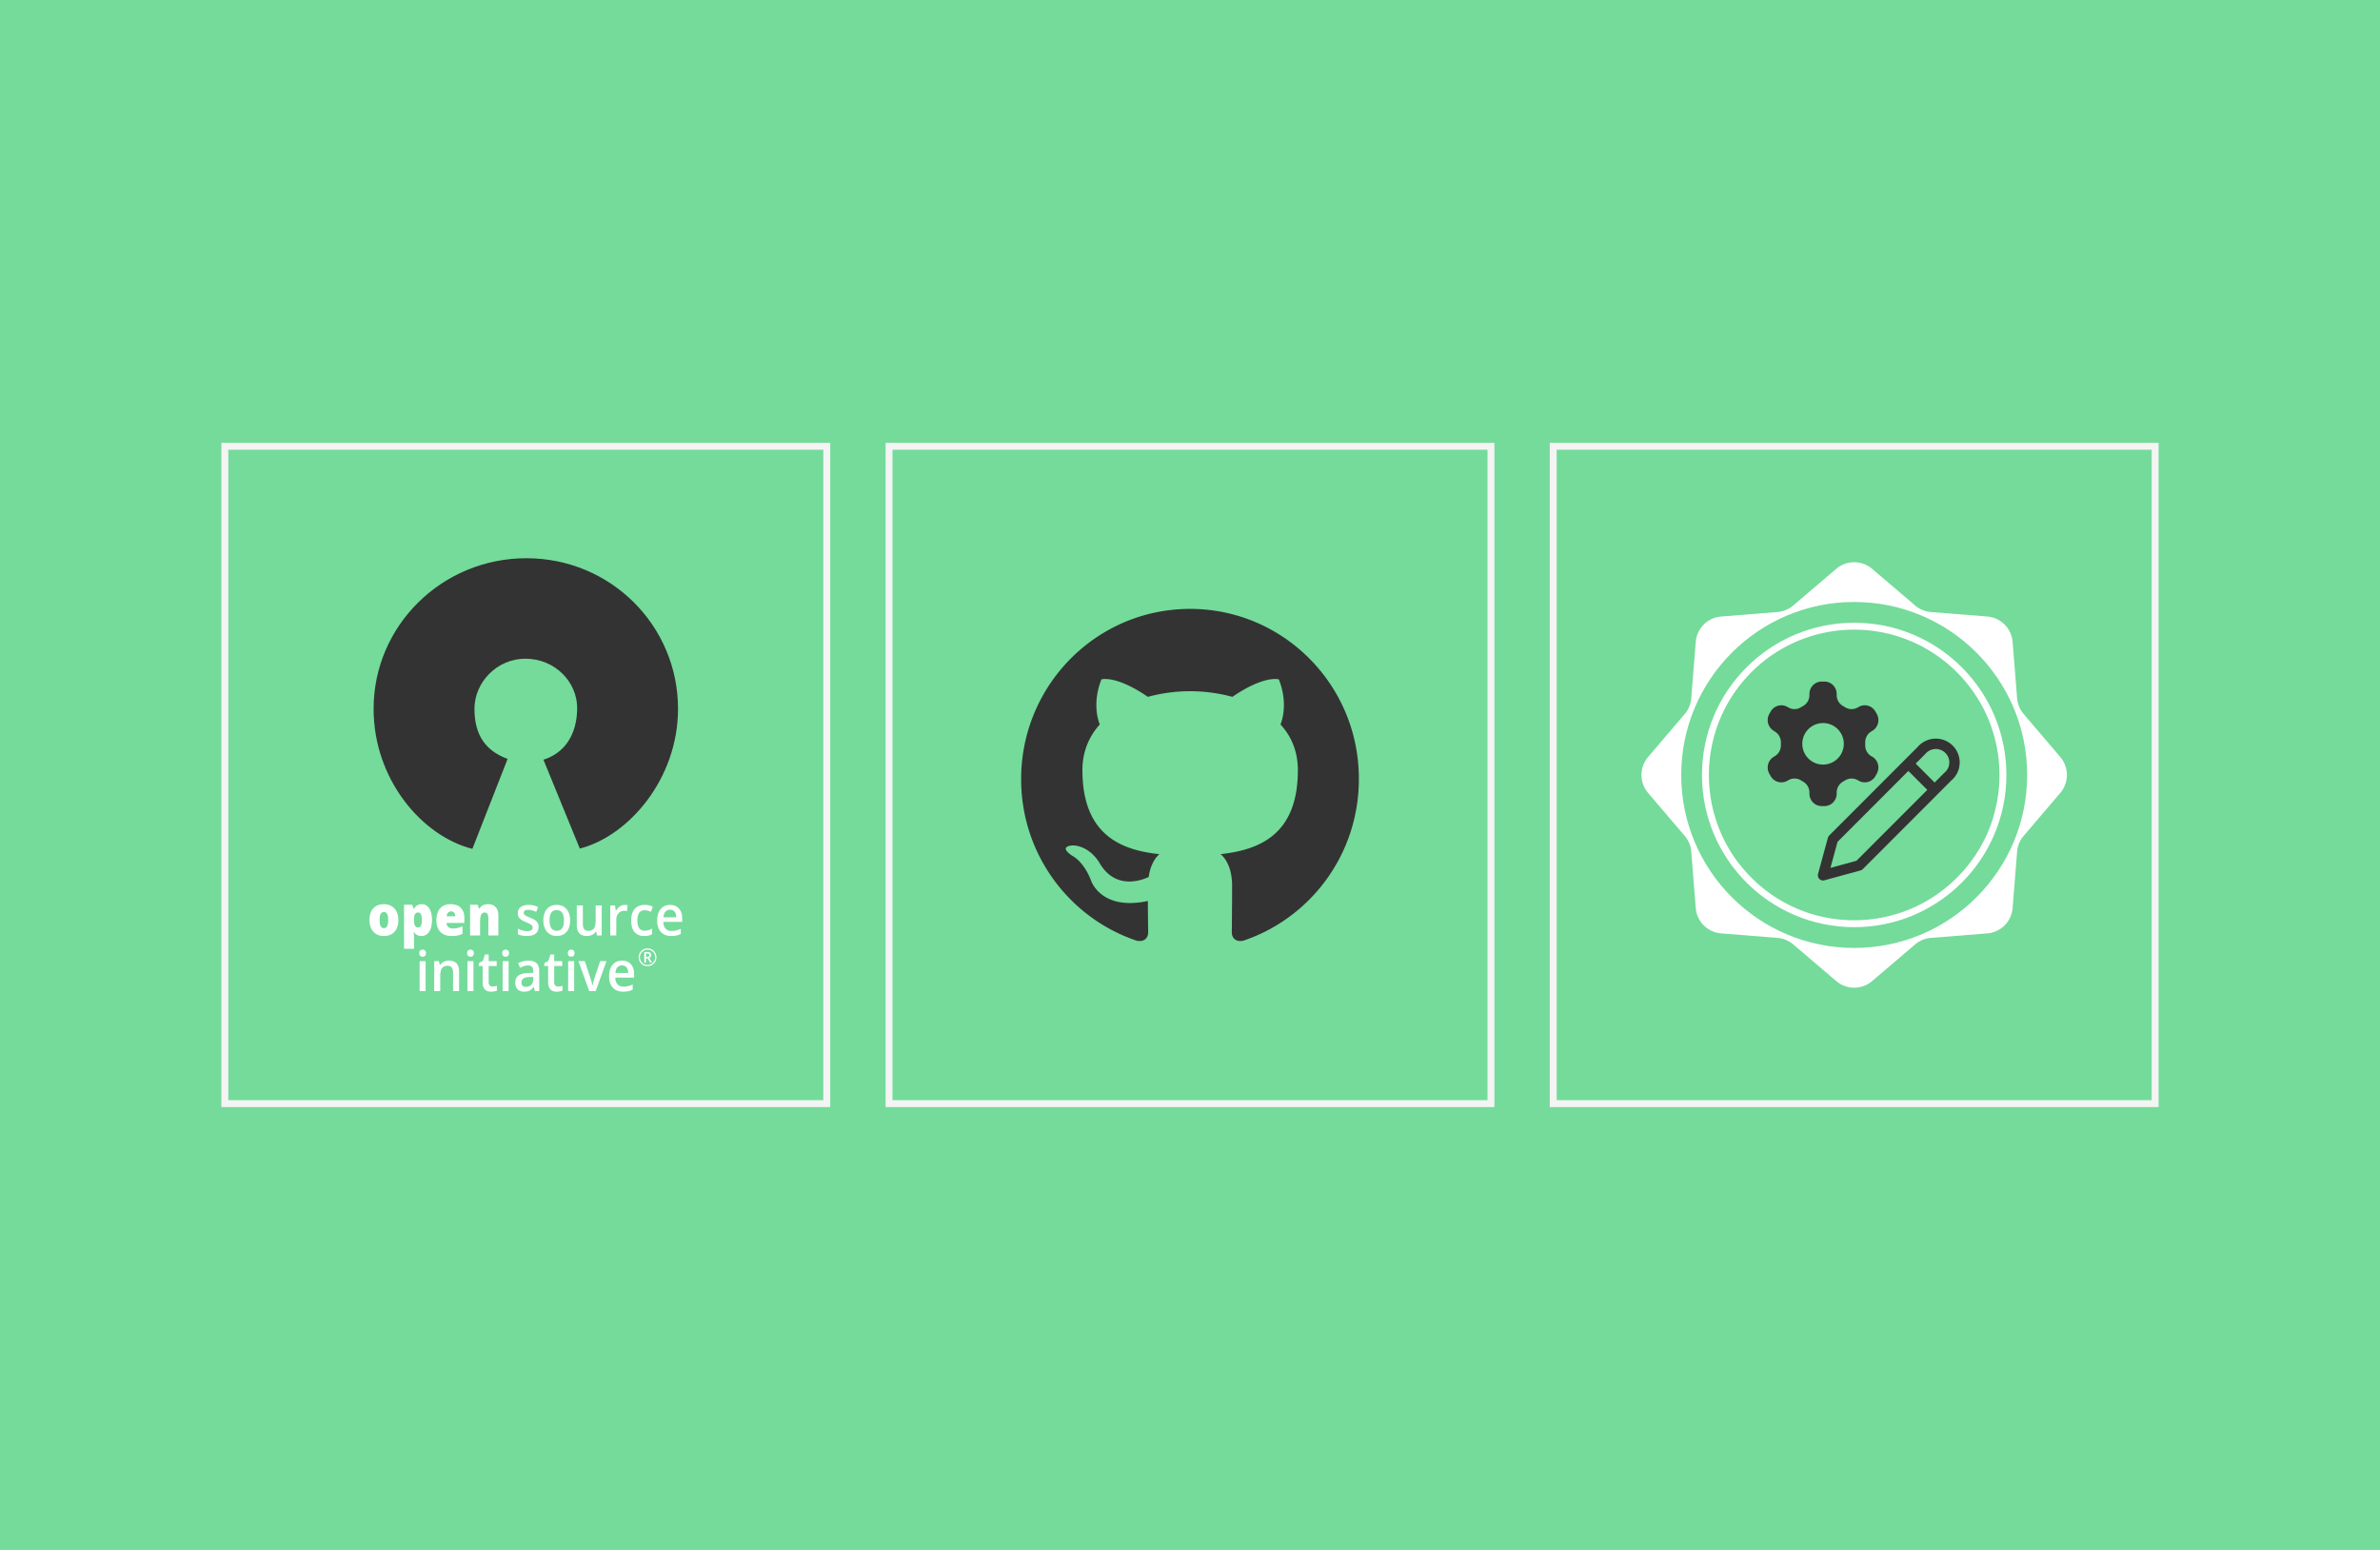 <svg xmlns="http://www.w3.org/2000/svg" width="688" height="448" fill="none"><path fill="#74DB9A" d="M0 0h688v448H0z"/><path stroke="#F4F4F4" stroke-width="2" d="M65 129h174v190H65z"/><path fill="#333" d="M146.736 219.366c-6.295-2.321-9.581-6.791-9.581-14.483 0-7.693 6.53-14.472 14.689-14.486 8.61-.013 15.104 6.765 15.001 14.486-.104 7.72-3.813 12.857-9.749 14.714l10.516 25.684C181.686 241.664 196 225.18 196 204.883c0-24.041-19.457-43.53-43.844-43.53S108 180.842 108 204.883c0 20.612 14.179 36.867 28.553 40.47l10.183-25.987z"/><path fill="#fff" d="M115.157 265.931c0 1.453-.369 2.587-1.108 3.402-.734.81-1.763 1.215-3.088 1.215-1.271 0-2.283-.415-3.037-1.246-.749-.831-1.123-1.955-1.123-3.371 0-1.448.367-2.571 1.101-3.371.739-.805 1.773-1.207 3.103-1.207.823 0 1.549.186 2.18.557.63.371 1.115.904 1.455 1.599.345.69.517 1.497.517 2.422zm-5.423 0c0 .763.096 1.346.288 1.748.192.397.515.596.968.596.448 0 .764-.199.946-.596.187-.402.281-.985.281-1.748 0-.758-.094-1.33-.281-1.717-.187-.386-.507-.58-.961-.58-.443 0-.761.194-.953.58-.192.382-.288.954-.288 1.717zm12.088 4.617a2.82 2.82 0 0 1-1.138-.219c-.335-.152-.668-.421-.998-.808h-.133c.089.622.133 1.009.133 1.16v3.567h-2.888V261.51h2.349l.406 1.129h.133c.537-.857 1.279-1.286 2.224-1.286.926 0 1.653.408 2.18 1.223.527.815.791 1.934.791 3.355 0 1.432-.276 2.561-.828 3.386-.547.821-1.29 1.231-2.231 1.231zm-.968-6.788c-.424 0-.722.162-.894.486-.168.318-.259.794-.274 1.426v.243c0 .763.096 1.315.289 1.654.192.34.495.51.908.51.37 0 .638-.167.806-.502.167-.34.251-.899.251-1.677 0-.763-.084-1.309-.251-1.639-.168-.334-.446-.501-.835-.501zm9.708 6.788c-1.394 0-2.477-.392-3.251-1.176-.768-.789-1.152-1.91-1.152-3.363 0-1.499.357-2.649 1.071-3.449.714-.805 1.734-1.207 3.059-1.207 1.261 0 2.234.35 2.918 1.05.69.695 1.035 1.699 1.035 3.011v1.364h-5.165c.02.496.19.885.51 1.168.325.282.766.423 1.323.423.507 0 .972-.05 1.396-.149.429-.105.892-.28 1.389-.525v2.202a4.886 4.886 0 0 1-1.404.51 9.178 9.178 0 0 1-1.729.141zm-.17-7.11c-.34 0-.625.115-.857.345-.226.225-.359.58-.399 1.066h2.483c-.01-.428-.126-.771-.347-1.027-.217-.256-.51-.384-.88-.384zm10.78 6.953v-4.844c0-.591-.081-1.035-.244-1.333-.157-.303-.413-.454-.768-.454-.488 0-.84.206-1.057.619-.216.413-.325 1.121-.325 2.124v3.888h-2.889v-8.881h2.18l.362 1.097h.17a2.334 2.334 0 0 1 1.02-.94c.438-.209.94-.314 1.507-.314.926 0 1.645.285 2.157.854.517.57.776 1.372.776 2.407v5.777h-2.889zm14.519-2.469c0 .846-.291 1.497-.872 1.952-.582.449-1.414.674-2.498.674-1.088 0-1.962-.175-2.623-.525v-1.592c.961.471 1.855.706 2.683.706 1.068 0 1.603-.342 1.603-1.027a.842.842 0 0 0-.178-.549c-.118-.146-.312-.298-.583-.454a9.635 9.635 0 0 0-1.131-.533c-.94-.387-1.578-.774-1.913-1.161-.33-.386-.495-.888-.495-1.505 0-.742.28-1.317.842-1.724.566-.413 1.335-.62 2.305-.62.961 0 1.87.207 2.727.62l-.562 1.387c-.882-.387-1.623-.58-2.224-.58-.916 0-1.374.277-1.374.831 0 .272.118.502.354.69.242.188.764.447 1.567.776.675.277 1.165.53 1.47.76.306.23.532.497.68.8.148.298.222.656.222 1.074zm9.117-1.882c0 1.417-.342 2.522-1.027 3.316-.685.795-1.638 1.192-2.859 1.192-.764 0-1.439-.183-2.025-.549-.586-.366-1.037-.891-1.352-1.575-.315-.685-.473-1.479-.473-2.384 0-1.405.34-2.503 1.02-3.292.68-.789 1.638-1.184 2.874-1.184 1.182 0 2.118.405 2.808 1.215.689.805 1.034 1.892 1.034 3.261zm-5.948 0c0 2.002.697 3.003 2.091 3.003 1.379 0 2.069-1.001 2.069-3.003 0-1.98-.695-2.97-2.084-2.97-.729 0-1.258.256-1.588.768-.325.512-.488 1.246-.488 2.202zm13.713 4.352-.244-1.137h-.088a2.512 2.512 0 0 1-1.035.948c-.443.23-.95.345-1.522.345-.99 0-1.729-.261-2.216-.784-.488-.522-.732-1.314-.732-2.375v-5.667h1.751v5.346c0 .664.128 1.163.385 1.497.256.329.657.494 1.204.494.729 0 1.263-.23 1.603-.69.345-.465.517-1.241.517-2.328v-4.319h1.744v8.67h-1.367zm7.987-8.828c.35 0 .638.027.865.079l-.17 1.717a3.098 3.098 0 0 0-.769-.095c-.694 0-1.258.241-1.692.722-.428.48-.642 1.105-.642 1.873v4.531h-1.737v-8.67h1.36l.229 1.529h.088a3.384 3.384 0 0 1 1.057-1.231 2.436 2.436 0 0 1 1.411-.455zm5.682 8.984c-1.236 0-2.177-.382-2.823-1.145-.64-.768-.96-1.868-.96-3.3 0-1.458.335-2.579 1.005-3.363.675-.784 1.647-1.176 2.918-1.176.862 0 1.638.17 2.328.51l-.525 1.482c-.734-.304-1.34-.455-1.818-.455-1.413 0-2.12.995-2.12 2.987 0 .972.175 1.703.525 2.194.354.486.871.729 1.551.729.773 0 1.505-.203 2.195-.611v1.607a3.31 3.31 0 0 1-.998.415 5.56 5.56 0 0 1-1.278.126zm7.78 0c-1.271 0-2.266-.392-2.985-1.176-.714-.789-1.071-1.873-1.071-3.253 0-1.416.332-2.529.997-3.34.665-.81 1.579-1.215 2.741-1.215 1.079 0 1.931.348 2.557 1.043.625.695.938 1.651.938 2.869v.996h-5.445c.024.841.239 1.489.643 1.944.403.449.972.674 1.706.674.483 0 .931-.047 1.345-.141a7.06 7.06 0 0 0 1.345-.486v1.497a5.14 5.14 0 0 1-1.286.455 7.5 7.5 0 0 1-1.485.133zm-.318-7.588c-.551 0-.995.185-1.33.556-.33.371-.527.912-.591 1.623h3.709c-.01-.716-.172-1.257-.487-1.623-.316-.371-.749-.556-1.301-.556zm-70.671 23.53h-1.736v-8.67h1.736v8.67zm-1.839-10.967c0-.329.083-.583.251-.76.172-.178.416-.267.731-.267.306 0 .542.089.71.267.172.177.258.431.258.76 0 .314-.086.562-.258.745-.168.177-.404.266-.71.266-.315 0-.559-.089-.731-.266-.168-.183-.251-.431-.251-.745zm11.518 10.967h-1.743v-5.331c0-.669-.128-1.168-.385-1.497-.251-.329-.652-.494-1.204-.494-.734 0-1.271.23-1.611.69-.339.46-.509 1.231-.509 2.312v4.32h-1.737v-8.67h1.36l.244 1.137h.088a2.472 2.472 0 0 1 1.049-.957 3.347 3.347 0 0 1 1.508-.337c1.96 0 2.94 1.058 2.94 3.175v5.652zm4.153 0h-1.737v-8.67h1.737v8.67zm-1.84-10.967c0-.329.084-.583.251-.76.173-.178.416-.267.732-.267.305 0 .541.089.709.267.172.177.258.431.258.76 0 .314-.086.562-.258.745-.168.177-.404.266-.709.266-.316 0-.559-.089-.732-.266-.167-.183-.251-.431-.251-.745zm7.374 9.634c.423 0 .847-.07 1.27-.211v1.387c-.192.089-.44.162-.746.22-.3.062-.613.094-.938.094-1.645 0-2.468-.92-2.468-2.76v-4.672h-1.116v-.815l1.197-.674.592-1.834h1.071v1.928h2.327v1.395h-2.327v4.641c0 .444.103.773.31.988.212.209.488.313.828.313zm4.632 1.333h-1.736v-8.67h1.736v8.67zm-1.84-10.967c0-.329.084-.583.252-.76.172-.178.416-.267.731-.267.306 0 .542.089.709.267.173.177.259.431.259.76 0 .314-.086.562-.259.745-.167.177-.403.266-.709.266-.315 0-.559-.089-.731-.266-.168-.183-.252-.431-.252-.745zm9.443 10.967-.347-1.207h-.059c-.394.527-.791.888-1.19 1.081-.399.188-.911.282-1.537.282-.803 0-1.431-.229-1.884-.689-.448-.46-.672-1.111-.672-1.952 0-.894.313-1.568.938-2.023.626-.454 1.579-.703 2.86-.744l1.411-.047v-.463c0-.554-.123-.967-.37-1.238-.241-.277-.618-.416-1.13-.416-.419 0-.82.065-1.204.196a8.774 8.774 0 0 0-1.109.463l-.561-1.317a5.682 5.682 0 0 1 1.455-.557 6.199 6.199 0 0 1 1.493-.196c1.039 0 1.822.24 2.349.721.532.481.798 1.236.798 2.266v5.84h-1.241zm-2.586-1.255c.63 0 1.135-.185 1.515-.556.384-.376.576-.902.576-1.576v-.752l-1.049.047c-.818.031-1.414.177-1.788.439-.37.256-.554.65-.554 1.183 0 .387.108.688.325.902.216.209.542.313.975.313zm9.295-.078c.423 0 .847-.07 1.271-.211v1.387a3.26 3.26 0 0 1-.747.22c-.3.062-.613.094-.938.094-1.645 0-2.468-.92-2.468-2.76v-4.672h-1.115v-.815l1.196-.674.592-1.834h1.071v1.928h2.327v1.395h-2.327v4.641c0 .444.103.773.31.988.212.209.488.313.828.313zm4.632 1.333h-1.736v-8.67h1.736v8.67zm-1.839-10.967c0-.329.083-.583.251-.76.172-.178.416-.267.731-.267.306 0 .542.089.71.267.172.177.258.431.258.76 0 .314-.086.562-.258.745-.168.177-.404.266-.71.266-.315 0-.559-.089-.731-.266-.168-.183-.251-.431-.251-.745zm6.191 10.967-3.103-8.67h1.832l1.663 5.04c.285.847.458 1.531.517 2.054h.059c.044-.376.217-1.061.517-2.054l1.663-5.04h1.847l-3.118 8.67h-1.877zm9.805.156c-1.271 0-2.266-.391-2.985-1.175-.715-.789-1.072-1.874-1.072-3.253 0-1.417.333-2.53.998-3.34s1.578-1.215 2.741-1.215c1.079 0 1.931.348 2.556 1.043.626.695.939 1.651.939 2.869v.995h-5.446c.025.842.239 1.49.643 1.944.404.45.973.674 1.707.674.483 0 .931-.047 1.345-.141a6.917 6.917 0 0 0 1.344-.486v1.498a5.13 5.13 0 0 1-1.285.454 7.44 7.44 0 0 1-1.485.133zm-.318-7.588c-.552 0-.995.186-1.33.557-.33.371-.527.912-.591 1.623h3.709c-.01-.716-.172-1.257-.488-1.623-.315-.371-.748-.557-1.3-.557zm6.939-2.463h.369a.648.648 0 0 0 .437-.14.456.456 0 0 0 .167-.361c0-.171-.049-.292-.147-.365-.098-.075-.252-.113-.464-.113h-.362v.979zm1.481-.515a.83.83 0 0 1-.553.795l.812 1.348h-.573l-.706-1.208h-.461v1.208h-.504v-3.04h.89c.377 0 .654.074.829.222.177.148.266.373.266.675zm-3.606.621c0-.455.114-.881.341-1.279a2.51 2.51 0 0 1 .938-.942 2.538 2.538 0 0 1 1.287-.344c.454 0 .881.113 1.279.341.398.227.712.54.941.938.23.398.345.827.345 1.286 0 .448-.11.869-.331 1.262-.221.394-.53.709-.928.945a2.505 2.505 0 0 1-1.306.355 2.55 2.55 0 0 1-2.566-2.562zm.358 0c0 .394.099.762.297 1.105a2.195 2.195 0 0 0 1.911 1.102c.395 0 .763-.099 1.101-.297a2.2 2.2 0 0 0 .805-.801c.201-.339.301-.709.301-1.109 0-.396-.099-.763-.297-1.102a2.204 2.204 0 0 0-.805-.805c-.337-.2-.705-.3-1.105-.3a2.23 2.23 0 0 0-1.911 1.102 2.139 2.139 0 0 0-.297 1.105z"/><path stroke="#F4F4F4" stroke-width="2" d="M257 129h174v190H257z"/><path fill="#333" fill-rule="evenodd" d="M344.04 176c-27.015 0-48.854 22-48.854 49.217 0 21.756 13.993 40.172 33.405 46.69 2.427.49 3.316-1.059 3.316-2.362 0-1.141-.08-5.052-.08-9.127-13.59 2.934-16.42-5.867-16.42-5.867-2.184-5.704-5.42-7.17-5.42-7.17-4.448-3.015.324-3.015.324-3.015 4.934.326 7.523 5.052 7.523 5.052 4.367 7.496 11.404 5.378 14.235 4.074.404-3.178 1.699-5.378 3.074-6.6-10.839-1.141-22.243-5.378-22.243-24.283 0-5.378 1.94-9.778 5.014-13.2-.485-1.222-2.184-6.275.486-13.038 0 0 4.125-1.304 13.426 5.052a47.002 47.002 0 0 1 12.214-1.63c4.125 0 8.33.571 12.213 1.63 9.302-6.356 13.427-5.052 13.427-5.052 2.67 6.763.97 11.816.485 13.038 3.155 3.422 5.015 7.822 5.015 13.2 0 18.905-11.404 23.06-22.324 24.283 1.78 1.548 3.316 4.481 3.316 9.126 0 6.6-.08 11.897-.08 13.526 0 1.304.89 2.853 3.316 2.364 19.412-6.52 33.405-24.935 33.405-46.691C392.893 198 370.974 176 344.04 176z" clip-rule="evenodd"/><path stroke="#F4F4F4" stroke-width="2" d="M449 129h174v190H449z"/><path fill="#fff" d="M530.811 164.422a8 8 0 0 1 10.378 0l12.433 10.596a8.003 8.003 0 0 0 4.553 1.885l16.284 1.3a7.999 7.999 0 0 1 7.338 7.338l1.3 16.284a8.003 8.003 0 0 0 1.885 4.553l10.596 12.433a8 8 0 0 1 0 10.378l-10.596 12.433a8.003 8.003 0 0 0-1.885 4.553l-1.3 16.284a7.999 7.999 0 0 1-7.338 7.338l-16.284 1.3a8.003 8.003 0 0 0-4.553 1.885l-12.433 10.596a8 8 0 0 1-10.378 0l-12.433-10.596a8.003 8.003 0 0 0-4.553-1.885l-16.284-1.3a7.999 7.999 0 0 1-7.338-7.338l-1.3-16.284a8.003 8.003 0 0 0-1.885-4.553l-10.596-12.433a8 8 0 0 1 0-10.378l10.596-12.433a8.003 8.003 0 0 0 1.885-4.553l1.3-16.284a7.999 7.999 0 0 1 7.338-7.338l16.284-1.3a8.003 8.003 0 0 0 4.553-1.885l12.433-10.596z"/><path fill="#74DB9A" d="M536 274c27.614 0 50-22.386 50-50s-22.386-50-50-50-50 22.386-50 50 22.386 50 50 50z"/><path fill="#fff" d="M536 268c24.301 0 44-19.699 44-44s-19.699-44-44-44c-24.3 0-44 19.699-44 44s19.7 44 44 44z"/><path fill="#74DB9A" d="M578 223.852c0 1.722-.098 3.443-.295 5.115-.197 1.869-.591 3.738-1.034 5.508a39.83 39.83 0 0 1-.641 2.312c-.443 1.377-.935 2.754-1.526 4.082a41.62 41.62 0 0 1-4.727 8.114 43.003 43.003 0 0 1-5.317 5.902c-7.435 6.885-17.381 11.065-28.312 11.115-10.931.049-20.926-4.082-28.41-10.918a44.877 44.877 0 0 1-5.269-5.754 41.359 41.359 0 0 1-6.647-13.033 39.801 39.801 0 0 1-1.477-6.885c-.197-1.722-.345-3.443-.345-5.164-.098-23.312 18.612-42.148 41.852-42.246 23.191-.049 42.05 18.639 42.148 41.852z"/><path stroke="#333" stroke-linecap="round" stroke-linejoin="round" stroke-width="3" d="m551.661 220.715 7.587 7.597m-3.793-11.395a5.388 5.388 0 0 1 1.754-1.366 5.438 5.438 0 0 1 6.221 1.037 5.356 5.356 0 0 1 .999 6.191 5.376 5.376 0 0 1-1.387 1.734l-25.609 25.638L527 253l2.845-10.445 25.61-25.638z"/><path fill="#333" fill-rule="evenodd" d="M526.61 197h.78c.942 0 1.844.379 2.51 1.054a3.63 3.63 0 0 1 1.039 2.546v.324a3.65 3.65 0 0 0 .476 1.798c.312.546.759 1 1.298 1.316l.763.45a3.513 3.513 0 0 0 3.549 0l.266-.144a3.5 3.5 0 0 1 2.69-.359 3.554 3.554 0 0 1 2.154 1.673l.39.684c.47.826.597 1.807.355 2.729a3.597 3.597 0 0 1-1.65 2.185l-.266.162a3.575 3.575 0 0 0-1.303 1.324 3.64 3.64 0 0 0-.471 1.808v.9a3.64 3.64 0 0 0 .471 1.808c.312.55.761 1.007 1.303 1.324l.266.144a3.597 3.597 0 0 1 1.65 2.185 3.649 3.649 0 0 1-.355 2.729l-.39.702a3.554 3.554 0 0 1-2.154 1.673 3.5 3.5 0 0 1-2.69-.359l-.266-.144a3.512 3.512 0 0 0-3.549 0l-.763.45c-.539.316-.986.77-1.298 1.316a3.65 3.65 0 0 0-.476 1.798v.324a3.63 3.63 0 0 1-1.039 2.546 3.524 3.524 0 0 1-2.51 1.054h-.78a3.524 3.524 0 0 1-2.51-1.054 3.63 3.63 0 0 1-1.039-2.546v-.324a3.65 3.65 0 0 0-.476-1.798c-.312-.546-.759-1-1.298-1.316l-.763-.45a3.513 3.513 0 0 0-3.549 0l-.266.144a3.5 3.5 0 0 1-2.69.359 3.554 3.554 0 0 1-2.154-1.673l-.39-.684a3.649 3.649 0 0 1-.355-2.729 3.597 3.597 0 0 1 1.65-2.185l.266-.162a3.575 3.575 0 0 0 1.303-1.324 3.64 3.64 0 0 0 .471-1.808v-.918a3.636 3.636 0 0 0-.48-1.788 3.583 3.583 0 0 0-1.294-1.308l-.266-.18a3.597 3.597 0 0 1-1.65-2.185 3.649 3.649 0 0 1 .355-2.729l.39-.684a3.554 3.554 0 0 1 2.154-1.673 3.5 3.5 0 0 1 2.69.359l.266.144a3.512 3.512 0 0 0 3.549 0l.763-.45c.539-.316.986-.77 1.298-1.316a3.65 3.65 0 0 0 .476-1.798v-.324c0-.955.374-1.87 1.039-2.546a3.524 3.524 0 0 1 2.51-1.054zm.39 24a6 6 0 1 0 0-12 6 6 0 0 0 0 12z" clip-rule="evenodd"/></svg>